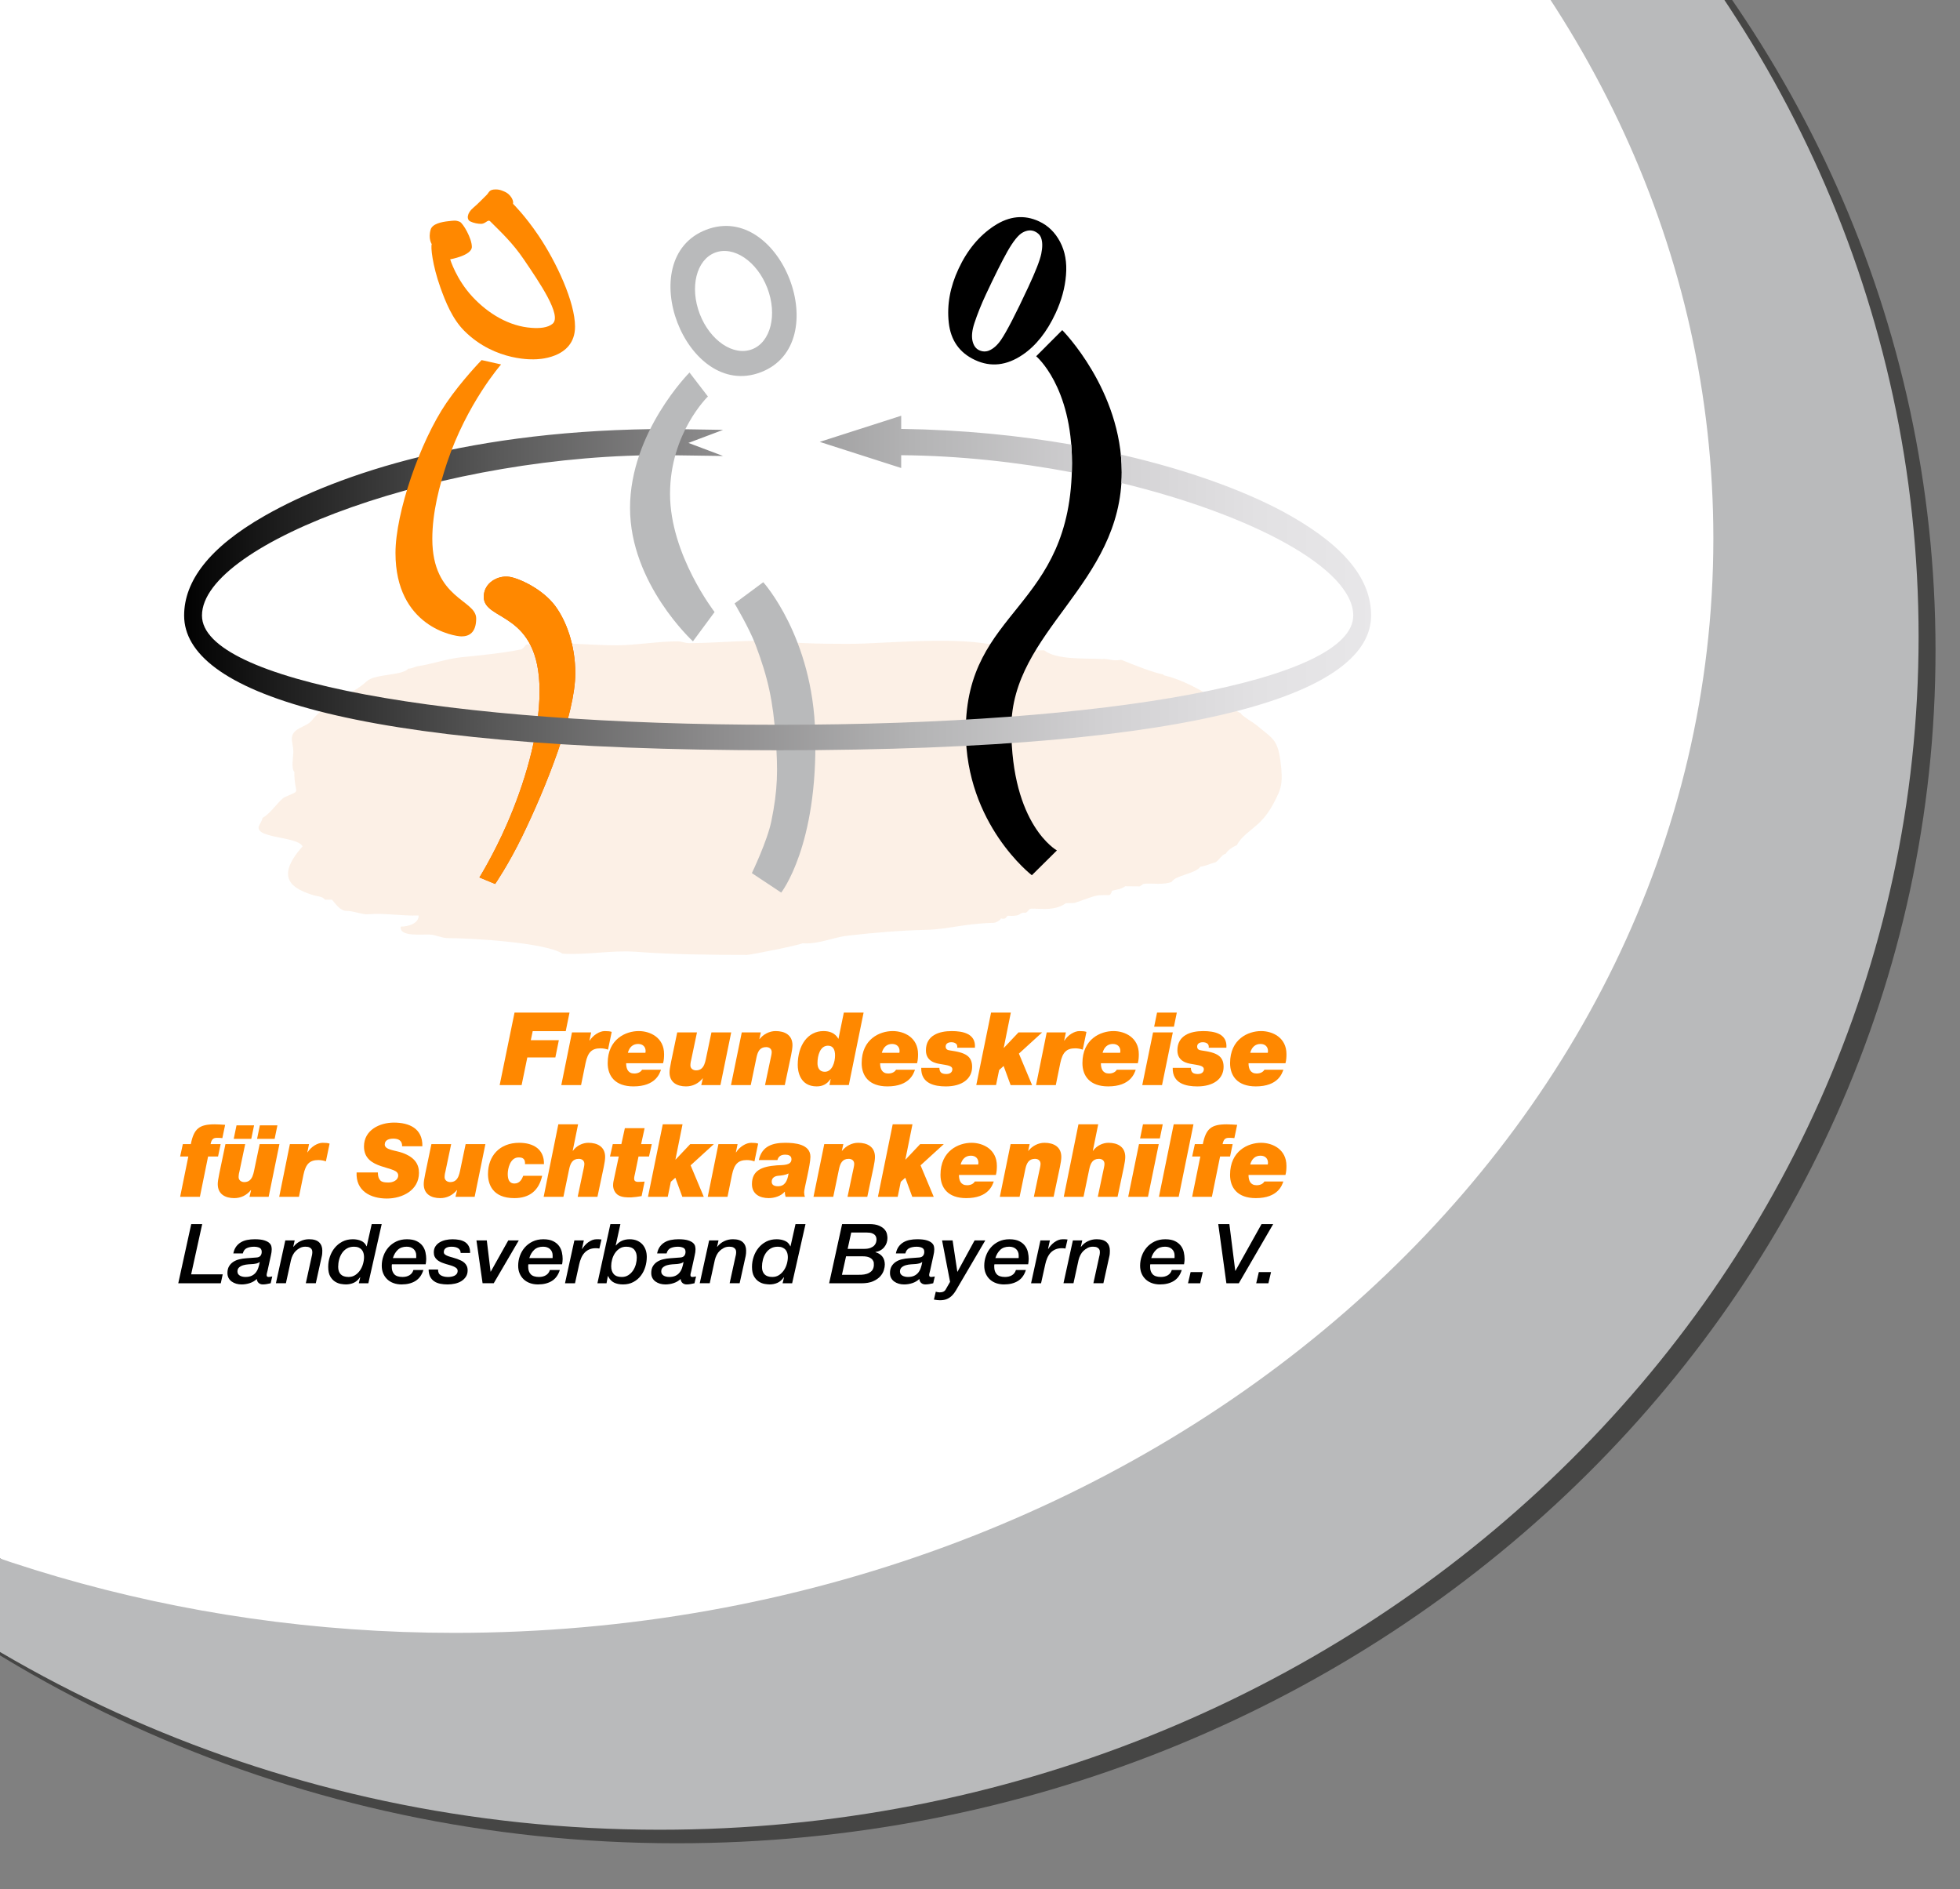 <?xml version="1.0" encoding="utf-8"?>
<!-- Generator: Adobe Illustrator 16.0.4, SVG Export Plug-In . SVG Version: 6.00 Build 0)  -->
<!DOCTYPE svg PUBLIC "-//W3C//DTD SVG 1.1//EN" "http://www.w3.org/Graphics/SVG/1.1/DTD/svg11.dtd">
<svg version="1.1" id="Ebene_1" xmlns="http://www.w3.org/2000/svg" xmlns:xlink="http://www.w3.org/1999/xlink" x="0px" y="0px"
	 width="193px" height="186px" viewBox="0 0 193 186" style="enable-background:new 0 0 193 186;" xml:space="preserve">
<rect x="0" y="0" width="193" height="186" fill="#808080" stroke="none"/>
<g>
	<defs>
		<rect id="SVGID_1_" width="193" height="186"/>
	</defs>
	<clipPath id="SVGID_2_">
		<use xlink:href="#SVGID_1_"  style="overflow:visible;"/>
	</clipPath>
	<ellipse style="clip-path:url(#SVGID_2_);fill:#FFFFFF;" cx="65.667" cy="62.389" rx="117.332" ry="109.833"/>
	<g style="clip-path:url(#SVGID_2_);">
		<defs>
			<rect id="SVGID_3_" width="193" height="186"/>
		</defs>
		<clipPath id="SVGID_4_">
			<use xlink:href="#SVGID_3_"  style="overflow:visible;"/>
		</clipPath>
		<g style="opacity:0.7;clip-path:url(#SVGID_4_);">
			<path style="fill:#2D2D2C;" d="M56.967-52.951c-3.482-0.256-6.98-0.463-10.537-0.463c-68.458,0-123.954,48.243-123.954,107.752
				c0,35.764,20.127,67.366,50.98,86.966c-19.104-20.662-30.77-47.648-30.77-77.275C-57.312,2.261-6.955-48.262,56.967-52.951"/>
			<path style="fill:#2D2D2C;" d="M190.59,64.029c0-64.861-55.496-117.442-123.951-117.442c-3.266,0-6.471,0.228-9.672,0.463
				c63.512,4.66,113.412,50.872,113.412,107.289c0,59.51-55.494,107.753-123.949,107.753c-27.318,0-52.487-7.774-72.973-20.787
				c22.72,24.573,55.993,40.169,93.182,40.169C135.094,181.473,190.59,128.892,190.59,64.029"/>
		</g>
		<path style="clip-path:url(#SVGID_4_);fill:#B9BABB;" d="M55.301-54.284c-3.482-0.256-6.981-0.463-10.538-0.463
			C-23.694-54.747-79.19-6.504-79.19,53.005c0,35.764,20.127,67.366,50.98,86.966c-19.104-20.662-30.77-47.648-30.77-77.275
			C-58.979,0.928-8.622-49.596,55.301-54.284 M188.923,62.695c0-64.861-55.495-117.442-123.95-117.442
			c-3.266,0-6.471,0.228-9.672,0.463c63.512,4.66,113.412,50.872,113.412,107.289c0,59.51-55.494,107.753-123.95,107.753
			c-27.317,0-52.486-7.774-72.973-20.787c22.72,24.573,55.993,40.169,93.183,40.169C133.428,180.14,188.923,127.559,188.923,62.695"
			/>
	</g>
</g>
<g>
	<defs>
		<rect id="SVGID_5_" x="18.074" y="18.652" width="118.285" height="100.631"/>
	</defs>
	<clipPath id="SVGID_6_">
		<use xlink:href="#SVGID_5_"  style="overflow:visible;"/>
	</clipPath>
	<path style="opacity:0.1;clip-path:url(#SVGID_6_);fill:#E46500;" d="M108.438,64.88c0.92-0.054,0.987,0.239,1.973,0.08
		c1.269,0.52,3.324,1.324,4.106,1.426l0.081,0.095c2.922,0.709,4.983,2.458,7.601,3.746c-0.015,0.2,1.27,0.945,1.492,1.133
		c1.596,1.35,2.089,1.371,2.388,3.521c0.319,2.306,0.011,2.862-0.507,3.893c-0.448,0.896-0.961,1.668-1.64,2.293
		c-0.836,0.77-1.719,1.298-2.135,2.134c-0.407,0.172-0.884,0.48-1.118,0.867c-0.295,0.012-0.613,0.586-0.961,0.812
		c-0.525,0.143-0.988,0.378-1.521,0.453c-0.471,0.688-2.458,0.84-2.812,1.48c-0.774,0.343-1.962,0.112-2.773,0.2l-0.388,0.253
		l-1.426-0.013c-0.433,0.318-0.805,0.303-1.293,0.44c0,0-0.121,0.398-0.241,0.413c-0.106,0.066-0.919-0.041-1.36,0.093
		c-0.44,0.08-1.933,0.667-2.093,0.692c-0.172,0.028-0.854,0.027-0.854,0.027c-1.292,0.974-3.332,0.351-3.585,0.601
		c-0.121,0.118-0.212,0.282-0.378,0.347c-0.49-0.066-0.471,0.167-0.851,0.254c-0.338,0.077-0.717,0.044-0.933,0.039
		c0,0-0.159,0.226-0.281,0.281c-0.091,0.041-0.383-0.015-0.383-0.015c-0.003,0.134-0.443,0.421-0.696,0.427
		c-3,0.081-4.436,0.641-6.71,0.693c-2.494,0.06-5.186,0.284-7.673,0.574c-1.535,0.179-2.837,0.866-4.458,0.746
		c-0.24,0.181-5.121,1.147-5.46,1.147c-3.649,0-7.309-0.036-10.94-0.308c-2.346-0.175-4.858,0.334-7.211,0.187
		c-1.747-1.115-9.023-1.533-11.292-1.533c-0.607,0-1.157-0.313-1.763-0.347c-0.857-0.047-3.027,0.248-2.881-0.786
		c0.695,0,1.764-0.274,1.764-1.09c-1.792,0.044-3.268-0.257-4.998-0.124c-0.576,0.044-1.388-0.333-2.1-0.333
		c-0.661,0-1.078-0.713-1.443-1.106h-0.703c-0.214-0.348-0.671-0.279-1.307-0.494c-1.704-0.575-3.748-1.544-0.881-4.746
		c-0.493-1.04-4.907-0.747-4.267-2.088c0.117-0.245,0.281-0.451,0.334-0.727c0.761-0.386,1.682-1.803,2.159-2.026
		c1.773-0.827,0.961-0.094,0.961-2.517c-0.333-0.273-0.094-1.52-0.094-1.979c0-0.376-0.112-0.753-0.146-1.138
		c-0.107-1.199,1.391-1.224,1.933-1.898c1.563-1.947,3.894-2.446,5.453-3.895c0.795-0.737,3.498-0.528,4.084-1.24
		c0.422,0,0.586-0.184,0.956-0.239c1.409-0.216,2.877-0.738,4.283-0.881c1.861-0.188,4.057-0.396,5.877-0.773
		c0.145-0.029,0.392-0.343,0.48-0.467c2.371-0.369,6.487,0.087,8.947,0.067c1.972-0.016,3.997-0.387,5.97-0.387
		c0.381,0,0.758,0.173,1.137,0.173c3.132,0,6.532-0.445,9.72-0.106c1.625,0.172,5.814,0.215,7.487,0.147
		c3.438-0.141,7.484-0.457,10.91-0.134c1.906,0.18,5.014,0.863,6.841,0.799C104.016,64.987,106.889,64.79,108.438,64.88"/>
	<path style="clip-path:url(#SVGID_6_);fill:#E46500;" d="M50.143,56.786c-1.12-0.16-2.507,0.586-2.507,1.974
		c0,2.453,5.494,1.333,5.494,9.279c0,4.399-1.581,9.346-3.2,13.068c-1.307,3.002-2.721,5.279-2.721,5.279l1.547,0.641
		c0,0,1.308-1.898,2.667-4.694c2.318-4.766,5.227-12.019,5.227-16.053c0-2.787-0.906-5.174-1.972-6.615
		C53.433,57.981,51.101,56.923,50.143,56.786"/>
	<path style="clip-path:url(#SVGID_6_);" d="M102.03,35.073l2.569-2.571c0,0,5.859,5.879,5.859,13.992
		c0,11.082-10.874,15.594-10.874,25.18s4.489,12.052,4.489,12.052l-2.467,2.443c0,0-6.507-4.992-6.507-14.18
		c0-12.162,10.457-11.896,10.457-26.403C105.558,38,102.03,35.073,102.03,35.073"/>
	<path style="clip-path:url(#SVGID_6_);fill:#FF8800;" d="M50.143,56.786c-1.12-0.16-2.507,0.586-2.507,1.974
		c0,2.453,5.494,1.333,5.494,9.279c0,4.399-1.581,9.346-3.2,13.068c-1.307,3.002-2.721,5.279-2.721,5.279l1.547,0.641
		c0,0,1.308-1.898,2.667-4.694c2.318-4.766,5.227-12.019,5.227-16.053c0-2.787-0.906-5.174-1.972-6.615
		C53.433,57.981,51.101,56.923,50.143,56.786"/>
	<path style="clip-path:url(#SVGID_6_);fill:#B9BABB;" d="M72.332,59.411l2.825-2.092c0,0,4.889,5.382,5.12,14.934
		c0.268,11.041-3.352,15.623-3.352,15.623l-2.889-1.916c0,0,1.521-3.158,1.919-5.119c0.641-3.147,0.652-4.981,0.428-8.161
		c-0.258-3.649-0.747-5.92-1.973-9.173C73.777,61.83,72.332,59.411,72.332,59.411"/>
	<path style="clip-path:url(#SVGID_6_);fill-rule:evenodd;clip-rule:evenodd;" d="M102.326,21.799
		c0.885,0.412,1.571,1.084,2.062,2.017c0.491,0.932,0.685,2.021,0.58,3.267c-0.099,1.249-0.442,2.506-1.032,3.771
		c-0.85,1.825-1.927,3.181-3.232,4.068c-1.575,1.072-3.142,1.246-4.697,0.52c-1.53-0.713-2.391-1.938-2.583-3.681
		c-0.193-1.742,0.127-3.506,0.962-5.294c0.857-1.843,2.026-3.251,3.504-4.226C99.378,21.261,100.857,21.113,102.326,21.799
		 M101.914,22.795c-0.368-0.172-0.77-0.143-1.204,0.092c-0.425,0.227-0.923,0.842-1.498,1.847c-0.561,0.998-1.274,2.424-2.14,4.275
		c-0.457,0.981-0.832,1.921-1.129,2.82c-0.224,0.688-0.284,1.263-0.183,1.725c0.104,0.459,0.321,0.768,0.654,0.923
		c0.325,0.152,0.651,0.165,0.976,0.036c0.428-0.18,0.818-0.527,1.174-1.043c0.55-0.803,1.443-2.528,2.679-5.179
		c0.727-1.558,1.156-2.658,1.289-3.3c0.134-0.651,0.13-1.172-0.012-1.562C102.421,23.148,102.22,22.938,101.914,22.795"/>
	<path style="clip-path:url(#SVGID_6_);fill-rule:evenodd;clip-rule:evenodd;fill:#B9BABB;" d="M69.54,22.618
		c7.37-2.829,12.755,11.198,5.383,14.027C67.552,39.476,62.167,25.447,69.54,22.618 M68.904,30.908
		c-1.007-2.626-0.335-5.327,1.502-6.032c1.836-0.705,4.143,0.853,5.152,3.479c1.007,2.627,0.335,5.327-1.502,6.031
		C72.22,35.092,69.914,33.534,68.904,30.908"/>
</g>
<g>
	<defs>
		<path id="SVGID_7_" d="M26.061,50.781c-5.531,3.154-7.93,6.479-7.93,9.82c0,7.367,15.68,13.264,58.452,13.264
			s58.429-5.896,58.429-13.264c0-3.447-2.398-6.666-7.93-9.82c-3.782-2.157-9.532-4.386-16.711-6.028
			c0.057,0.567,0.086,1.148,0.086,1.74c0,0.361-0.011,0.716-0.031,1.062c12.914,3.135,22.828,8.428,22.828,13.046
			c0,6.39-23.945,10.754-56.671,10.754c-32.724,0-56.695-4.364-56.695-10.754c0-7.193,24.048-16.021,46.027-15.785l5.288,0.076
			l-3.414-1.286l3.414-1.285l-5.288-0.086C46.467,42.235,33.343,46.63,26.061,50.781 M80.718,43.504l8.021,2.572v-1.261
			c5.651,0.044,11.399,0.667,16.804,1.688c0.012-0.3,0.015-0.605,0.015-0.918c0-0.637-0.024-1.243-0.07-1.814
			c-5.074-0.887-10.708-1.462-16.748-1.545v-1.296L80.718,43.504z"/>
	</defs>
	<clipPath id="SVGID_8_">
		<use xlink:href="#SVGID_7_"  style="overflow:visible;"/>
	</clipPath>
	
		<linearGradient id="SVGID_9_" gradientUnits="userSpaceOnUse" x1="0.041" y1="843.815" x2="1.11" y2="843.815" gradientTransform="matrix(109.235 0 0 -109.235 13.688 92231.719)">
		<stop  offset="0" style="stop-color:#000000"/>
		<stop  offset="0.082" style="stop-color:#1D1D1D"/>
		<stop  offset="0.269" style="stop-color:#5A5A5A"/>
		<stop  offset="0.449" style="stop-color:#8D8C8D"/>
		<stop  offset="0.617" style="stop-color:#B4B4B5"/>
		<stop  offset="0.769" style="stop-color:#D1D0D2"/>
		<stop  offset="0.902" style="stop-color:#E2E1E3"/>
		<stop  offset="1" style="stop-color:#E8E7E9"/>
	</linearGradient>
	<rect x="18.131" y="40.932" style="clip-path:url(#SVGID_8_);fill:url(#SVGID_9_);" width="116.881" height="32.934"/>
</g>
<g>
	<defs>
		<rect id="SVGID_10_" x="18.074" y="18.652" width="118.285" height="100.631"/>
	</defs>
	<clipPath id="SVGID_11_">
		<use xlink:href="#SVGID_10_"  style="overflow:visible;"/>
	</clipPath>
	<path style="clip-path:url(#SVGID_11_);fill:#B9BABB;" d="M67.895,36.675l1.812,2.36c0,0-3.729,3.602-3.729,9.586
		c0,5.985,4.387,11.634,4.387,11.634l-2.131,2.885c0,0-6.195-5.669-6.195-13.128C62.038,42.555,67.895,36.675,67.895,36.675"/>
	<path style="clip-path:url(#SVGID_11_);fill:#FF8800;" d="M44.329,25.531c0,0,2.134-0.373,2.134-1.226
		c0-0.854-0.876-2.337-1.187-2.468c-0.414-0.174-0.619-0.112-1.08-0.066c-0.736,0.073-1.623,0.27-1.788,0.826
		c-0.266,0.907,0.107,1.439,0.107,1.439c-0.116,0.24,0.053,2.039,0.854,4.281c0.495,1.382,1.168,3.074,2.348,4.254
		c3.093,3.093,6.986,2.8,6.986,2.8s3.92,0.04,3.92-3.213c0-2.415-1.822-6.336-3.602-8.975c-1.325-1.966-2.506-3.119-2.506-3.119
		s0.107-0.333-0.294-0.8c-0.207-0.241-0.398-0.345-0.705-0.468c-0.262-0.104-0.44-0.146-0.707-0.146
		c-0.667,0-0.633,0.294-0.906,0.56c-0.42,0.406-0.867,0.886-1.294,1.24c-0.646,0.537-0.68,1.16-0.306,1.347
		c0.325,0.163,0.786,0.25,1.092,0.241c0.44-0.015,0.641-0.48,0.882-0.24c1.13,1.13,2.212,2.134,3.306,3.746
		c1.519,2.238,3.786,5.533,2.827,6.332c-0.481,0.4-1.277,0.461-2.068,0.401c-2.158-0.146-4.232-1.351-5.825-3.066
		C44.913,27.485,44.329,25.531,44.329,25.531"/>
	<path style="clip-path:url(#SVGID_11_);fill:#FF8800;" d="M47.422,35.451l1.921,0.428c0,0-3.378,3.844-5.334,9.706
		c-0.735,2.208-1.439,4.857-1.439,7.468c0,5.921,4.32,5.974,4.32,7.84c0,1.387-0.693,1.761-1.439,1.761
		c-0.747,0-6.507-0.96-6.507-8.214c0-3.943,2.406-10.951,5.013-14.772C45.45,37.479,47.422,35.451,47.422,35.451"/>
</g>
<g>
	<path style="fill:#FF8800;" d="M50.666,99.691h5.415l-0.374,1.829h-3.252l-0.187,0.89h2.761l-0.344,1.699h-2.761l-0.56,2.718
		h-2.162L50.666,99.691z"/>
	<path style="fill:#FF8800;" d="M56.323,101.64h1.887l-0.167,0.81h0.02c0.344-0.55,0.983-0.939,1.484-0.939
		c0.324,0,0.511,0.02,0.688,0.08l-0.364,1.749c-0.236-0.09-0.501-0.13-0.747-0.13c-0.826,0-1.238,0.36-1.464,1.449l-0.442,2.169
		h-1.946L56.323,101.64z"/>
	<path style="fill:#FF8800;" d="M65.087,105.318c-0.128,0.35-0.511,1.639-2.712,1.639c-1.809,0-2.536-1.029-2.536-2.289
		c0-2.379,1.789-3.158,3.056-3.158c1.13,0,2.496,0.64,2.496,2.269c0,0.28-0.01,0.58-0.098,0.899h-3.636
		c0,0.55,0.187,1.01,0.796,1.01c0.423,0,0.668-0.19,0.767-0.37H65.087z M63.554,103.649c0.01-0.05,0.02-0.12,0.02-0.17
		c0-0.39-0.246-0.7-0.737-0.7c-0.521,0-0.865,0.32-1.012,0.87H63.554z"/>
	<path style="fill:#FF8800;" d="M70.941,106.827h-1.887l0.157-0.66h-0.02c-0.422,0.51-0.982,0.79-1.641,0.79
		c-0.884,0-1.621-0.39-1.621-1.379c0-0.45,0.167-1.079,0.757-3.938h1.945l-0.57,2.708c-0.079,0.27-0.079,0.54-0.079,0.54
		c0,0.32,0.275,0.49,0.56,0.49c0.875,0,0.914-0.969,1.071-1.629l0.442-2.109h1.946L70.941,106.827z"/>
	<path style="fill:#FF8800;" d="M73.042,101.64h1.877l-0.147,0.66h0.02c0.373-0.47,0.963-0.79,1.582-0.79
		c0.894,0,1.661,0.379,1.661,1.399c0,0.23-0.059,0.61-0.138,0.99l-0.619,2.928h-1.946l0.501-2.379
		c0.059-0.3,0.157-0.649,0.157-0.859c0-0.33-0.236-0.5-0.55-0.5c-0.619,0-0.826,0.45-0.943,0.989l-0.57,2.749H71.98L73.042,101.64z"
		/>
	<path style="fill:#FF8800;" d="M81.795,106.237h-0.02c-0.334,0.49-0.766,0.72-1.356,0.72c-1.641,0-1.867-1.479-1.867-2.109
		c0-1.969,1.012-3.338,2.535-3.338c0.59,0,1.14,0.18,1.474,0.77l0.531-2.589h1.946l-1.455,7.136h-1.906L81.795,106.237z
		 M82.227,103.909c0-0.58-0.197-0.959-0.698-0.959c-0.776,0-1.032,0.97-1.032,1.719c0,0.47,0.207,0.85,0.717,0.85
		C81.972,105.518,82.227,104.528,82.227,103.909z"/>
	<path style="fill:#FF8800;" d="M90.096,105.318c-0.128,0.35-0.511,1.639-2.712,1.639c-1.809,0-2.536-1.029-2.536-2.289
		c0-2.379,1.789-3.158,3.056-3.158c1.13,0,2.496,0.64,2.496,2.269c0,0.28-0.01,0.58-0.098,0.899h-3.636
		c0,0.55,0.187,1.01,0.796,1.01c0.423,0,0.668-0.19,0.767-0.37H90.096z M88.562,103.649c0.01-0.05,0.02-0.12,0.02-0.17
		c0-0.39-0.246-0.7-0.737-0.7c-0.521,0-0.865,0.32-1.012,0.87H88.562z"/>
	<path style="fill:#FF8800;" d="M92.501,105.128c0,0.21,0.059,0.37,0.177,0.48c0.118,0.09,0.295,0.13,0.511,0.13
		c0.521,0,0.59-0.34,0.59-0.46c0-0.37-0.491-0.399-1.219-0.529c-0.344-0.06-1.385-0.21-1.385-1.339c0-1.489,1.307-1.899,2.535-1.899
		c1.081,0,2.398,0.24,2.29,1.639H94.26c0.02-0.2-0.029-0.33-0.138-0.41c-0.127-0.1-0.294-0.13-0.452-0.13
		c-0.266,0-0.55,0.11-0.55,0.42c0,0.28,0.187,0.36,0.442,0.39c1.445,0.2,2.162,0.52,2.162,1.609c0,1.199-1.012,1.929-2.584,1.929
		c-1.101,0-2.467-0.27-2.427-1.829H92.501z"/>
	<path style="fill:#FF8800;" d="M97.589,99.691h1.946l-0.698,3.468h0.02l1.435-1.519h2.329l-2.29,2.089l1.297,3.098h-2.113
		l-0.688-1.879l-0.442,0.4l-0.305,1.479h-1.946L97.589,99.691z"/>
	<path style="fill:#FF8800;" d="M103.07,101.64h1.887l-0.167,0.81h0.02c0.344-0.55,0.983-0.939,1.484-0.939
		c0.324,0,0.511,0.02,0.688,0.08l-0.364,1.749c-0.236-0.09-0.501-0.13-0.747-0.13c-0.826,0-1.238,0.36-1.464,1.449l-0.442,2.169
		h-1.945L103.07,101.64z"/>
	<path style="fill:#FF8800;" d="M111.833,105.318c-0.128,0.35-0.511,1.639-2.712,1.639c-1.808,0-2.535-1.029-2.535-2.289
		c0-2.379,1.789-3.158,3.056-3.158c1.13,0,2.496,0.64,2.496,2.269c0,0.28-0.01,0.58-0.098,0.899h-3.636
		c0,0.55,0.187,1.01,0.796,1.01c0.422,0,0.668-0.19,0.766-0.37H111.833z M110.301,103.649c0.01-0.05,0.02-0.12,0.02-0.17
		c0-0.39-0.246-0.7-0.737-0.7c-0.521,0-0.865,0.32-1.012,0.87H110.301z"/>
	<path style="fill:#FF8800;" d="M113.541,101.64h1.946l-1.062,5.187h-1.946L113.541,101.64z M115.595,101.08h-1.946l0.285-1.389
		h1.946L115.595,101.08z"/>
	<path style="fill:#FF8800;" d="M117.264,105.128c0,0.21,0.059,0.37,0.177,0.48c0.118,0.09,0.295,0.13,0.511,0.13
		c0.521,0,0.589-0.34,0.589-0.46c0-0.37-0.491-0.399-1.218-0.529c-0.344-0.06-1.386-0.21-1.386-1.339
		c0-1.489,1.307-1.899,2.535-1.899c1.081,0,2.398,0.24,2.29,1.639h-1.739c0.02-0.2-0.029-0.33-0.138-0.41
		c-0.127-0.1-0.294-0.13-0.452-0.13c-0.266,0-0.55,0.11-0.55,0.42c0,0.28,0.187,0.36,0.442,0.39c1.445,0.2,2.162,0.52,2.162,1.609
		c0,1.199-1.012,1.929-2.584,1.929c-1.101,0-2.466-0.27-2.427-1.829H117.264z"/>
	<path style="fill:#FF8800;" d="M126.372,105.318c-0.128,0.35-0.511,1.639-2.712,1.639c-1.808,0-2.535-1.029-2.535-2.289
		c0-2.379,1.789-3.158,3.056-3.158c1.13,0,2.496,0.64,2.496,2.269c0,0.28-0.01,0.58-0.098,0.899h-3.636
		c0,0.55,0.187,1.01,0.796,1.01c0.422,0,0.668-0.19,0.766-0.37H126.372z M124.839,103.649c0.01-0.05,0.02-0.12,0.02-0.17
		c0-0.39-0.246-0.7-0.737-0.7c-0.521,0-0.865,0.32-1.012,0.87H124.839z"/>
	<path style="fill:#FF8800;" d="M18.545,113.859h-0.806l0.265-1.219h0.786c0.305-1.529,0.835-1.949,2.358-1.949
		c0.344,0,0.678,0.03,1.022,0.05l-0.275,1.309c-0.127-0.02-0.294-0.03-0.521-0.03c-0.383,0-0.541,0.15-0.639,0.62h0.992
		l-0.255,1.219H20.49l-0.806,3.968h-1.945L18.545,113.859z"/>
	<path style="fill:#FF8800;" d="M26.454,117.827h-1.887l0.157-0.66h-0.02c-0.422,0.51-0.982,0.79-1.641,0.79
		c-0.884,0-1.621-0.39-1.621-1.379c0-0.45,0.167-1.079,0.757-3.938h1.945l-0.57,2.708c-0.079,0.27-0.079,0.54-0.079,0.54
		c0,0.32,0.275,0.49,0.56,0.49c0.875,0,0.914-0.969,1.071-1.629l0.442-2.109h1.946L26.454,117.827z M23.29,110.791h1.729
		l-0.275,1.329h-1.729L23.29,110.791z M25.589,110.791h1.729l-0.275,1.329h-1.729L25.589,110.791z"/>
	<path style="fill:#FF8800;" d="M28.544,112.64h1.887l-0.167,0.81h0.02c0.344-0.55,0.983-0.939,1.484-0.939
		c0.324,0,0.511,0.02,0.688,0.08l-0.364,1.749c-0.236-0.09-0.501-0.13-0.747-0.13c-0.826,0-1.238,0.36-1.464,1.449l-0.442,2.169
		h-1.945L28.544,112.64z"/>
	<path style="fill:#FF8800;" d="M39.596,112.85c0.01-0.29-0.088-0.47-0.246-0.59s-0.383-0.16-0.629-0.16
		c-0.363,0-0.835,0.11-0.835,0.58c0,0.54,1.051,0.569,1.739,0.819c1.218,0.44,1.631,1.12,1.631,1.969
		c0,1.719-1.641,2.529-3.164,2.529c-1.611,0-3.066-0.75-2.978-2.569h2.093c0,0.39,0.088,0.63,0.265,0.81
		c0.187,0.16,0.442,0.18,0.796,0.18c0.423,0,0.943-0.22,0.943-0.689c0-0.52-0.717-0.59-1.69-0.92c-0.855-0.29-1.68-0.75-1.68-1.939
		c0-1.609,1.533-2.349,2.948-2.349c1.494,0,2.84,0.57,2.801,2.329H39.596z"/>
	<path style="fill:#FF8800;" d="M46.738,117.827h-1.887l0.157-0.66h-0.02c-0.422,0.51-0.982,0.79-1.641,0.79
		c-0.885,0-1.622-0.39-1.622-1.379c0-0.45,0.167-1.079,0.756-3.938h1.946l-0.57,2.708c-0.079,0.27-0.079,0.54-0.079,0.54
		c0,0.32,0.275,0.49,0.56,0.49c0.875,0,0.914-0.969,1.071-1.629l0.442-2.109h1.946L46.738,117.827z"/>
	<path style="fill:#FF8800;" d="M51.698,114.609c0.01-0.25-0.03-0.41-0.138-0.51c-0.098-0.11-0.266-0.15-0.491-0.15
		c-0.845,0-1.071,1.129-1.071,1.619s0.108,0.95,0.668,0.95c0.531,0,0.747-0.47,0.855-0.76h1.867
		c-0.334,1.479-1.268,2.199-2.742,2.199c-2.162,0-2.594-1.399-2.594-2.369c0-1.769,1.13-3.078,3.076-3.078
		c1.415,0,2.467,0.649,2.437,2.099H51.698z"/>
	<path style="fill:#FF8800;" d="M54.978,110.691h1.946l-0.531,2.609h0.02c0.354-0.51,0.973-0.79,1.514-0.79
		c0.894,0,1.661,0.379,1.661,1.399c0,0.23-0.059,0.61-0.138,0.99l-0.619,2.928h-1.946l0.501-2.379
		c0.059-0.3,0.157-0.649,0.157-0.859c0-0.33-0.236-0.5-0.55-0.5c-0.619,0-0.826,0.45-0.943,0.989l-0.57,2.749h-1.945L54.978,110.691
		z"/>
	<path style="fill:#FF8800;" d="M63.131,112.64h1.051l-0.275,1.219h-1.032l-0.344,1.669c-0.039,0.17-0.088,0.35-0.088,0.52
		s0.088,0.31,0.393,0.31c0.314,0,0.481-0.02,0.639-0.03l-0.295,1.429c-0.344,0.06-0.698,0.11-1.051,0.13
		c-0.413,0-0.855,0-1.229-0.21c-0.334-0.19-0.53-0.6-0.53-0.979c0-0.28,0.059-0.47,0.108-0.709l0.452-2.129h-0.865l0.275-1.219
		h0.845l0.344-1.569h1.946L63.131,112.64z"/>
	<path style="fill:#FF8800;" d="M65.262,110.691h1.946l-0.698,3.468h0.02l1.435-1.519h2.329l-2.29,2.089l1.297,3.098h-2.113
		l-0.688-1.879l-0.442,0.4l-0.305,1.479h-1.946L65.262,110.691z"/>
	<path style="fill:#FF8800;" d="M70.743,112.64h1.887l-0.167,0.81h0.02c0.344-0.55,0.983-0.939,1.484-0.939
		c0.324,0,0.511,0.02,0.688,0.08l-0.364,1.749c-0.236-0.09-0.501-0.13-0.747-0.13c-0.826,0-1.238,0.36-1.464,1.449l-0.442,2.169
		h-1.946L70.743,112.64z"/>
	<path style="fill:#FF8800;" d="M74.721,114.209c0.305-1.379,1.356-1.699,2.604-1.699c0.924,0,2.477,0.12,2.477,1.379
		c0,0.81-0.619,3.139-0.619,3.478c0.039,0.4,0,0.22,0.079,0.46h-1.906c-0.049-0.16-0.079-0.33-0.069-0.5h-0.02
		c-0.344,0.419-1.002,0.629-1.572,0.629c-0.875,0-1.651-0.39-1.651-1.379c0-1.369,1.002-1.739,2.467-1.849
		c0.55-0.04,1.425,0.04,1.425-0.6c0-0.36-0.314-0.45-0.609-0.45c-0.393,0-0.668,0.14-0.776,0.53H74.721z M76.608,116.788
		c0.659,0,0.924-0.49,1.042-1.259c-0.314,0.16-0.678,0.2-1.032,0.23c-0.324,0.03-0.629,0.2-0.629,0.58
		C75.989,116.698,76.293,116.788,76.608,116.788z"/>
	<path style="fill:#FF8800;" d="M81.165,112.64h1.877l-0.147,0.66h0.02c0.374-0.47,0.963-0.79,1.583-0.79
		c0.894,0,1.661,0.379,1.661,1.399c0,0.23-0.059,0.61-0.138,0.99l-0.619,2.928h-1.946l0.501-2.379
		c0.059-0.3,0.157-0.649,0.157-0.859c0-0.33-0.236-0.5-0.55-0.5c-0.619,0-0.826,0.45-0.943,0.989l-0.57,2.749h-1.946L81.165,112.64z
		"/>
	<path style="fill:#FF8800;" d="M87.904,110.691h1.946l-0.698,3.468h0.02l1.435-1.519h2.329l-2.29,2.089l1.297,3.098H89.83
		l-0.688-1.879l-0.442,0.4l-0.305,1.479h-1.946L87.904,110.691z"/>
	<path style="fill:#FF8800;" d="M97.856,116.318c-0.128,0.35-0.511,1.639-2.712,1.639c-1.808,0-2.535-1.029-2.535-2.289
		c0-2.379,1.789-3.158,3.056-3.158c1.13,0,2.496,0.64,2.496,2.269c0,0.28-0.01,0.58-0.098,0.899h-3.636
		c0,0.55,0.187,1.01,0.796,1.01c0.422,0,0.668-0.19,0.766-0.37H97.856z M96.323,114.649c0.01-0.05,0.02-0.12,0.02-0.17
		c0-0.39-0.246-0.7-0.737-0.7c-0.521,0-0.865,0.32-1.012,0.87H96.323z"/>
	<path style="fill:#FF8800;" d="M99.514,112.64h1.877l-0.147,0.66h0.02c0.373-0.47,0.963-0.79,1.582-0.79
		c0.894,0,1.661,0.379,1.661,1.399c0,0.23-0.059,0.61-0.138,0.99l-0.619,2.928h-1.946l0.501-2.379
		c0.059-0.3,0.157-0.649,0.157-0.859c0-0.33-0.236-0.5-0.55-0.5c-0.619,0-0.826,0.45-0.943,0.989l-0.57,2.749h-1.945L99.514,112.64z
		"/>
	<path style="fill:#FF8800;" d="M106.194,110.691h1.946l-0.531,2.609h0.02c0.354-0.51,0.973-0.79,1.514-0.79
		c0.894,0,1.661,0.379,1.661,1.399c0,0.23-0.059,0.61-0.138,0.99l-0.619,2.928H108.1l0.501-2.379c0.059-0.3,0.157-0.649,0.157-0.859
		c0-0.33-0.236-0.5-0.55-0.5c-0.619,0-0.826,0.45-0.943,0.989l-0.57,2.749h-1.946L106.194,110.691z"/>
	<path style="fill:#FF8800;" d="M112.156,112.64h1.946l-1.062,5.187h-1.946L112.156,112.64z M114.21,112.08h-1.946l0.285-1.389
		h1.946L114.21,112.08z"/>
	<path style="fill:#FF8800;" d="M115.575,110.691h1.946l-1.455,7.136h-1.946L115.575,110.691z"/>
	<path style="fill:#FF8800;" d="M118.197,113.859h-0.806l0.265-1.219h0.786c0.305-1.529,0.835-1.949,2.358-1.949
		c0.344,0,0.678,0.03,1.022,0.05l-0.275,1.309c-0.127-0.02-0.294-0.03-0.521-0.03c-0.383,0-0.541,0.15-0.639,0.62h0.992
		l-0.255,1.219h-0.983l-0.806,3.968h-1.945L118.197,113.859z"/>
	<path style="fill:#FF8800;" d="M126.371,116.318c-0.128,0.35-0.511,1.639-2.712,1.639c-1.809,0-2.536-1.029-2.536-2.289
		c0-2.379,1.789-3.158,3.056-3.158c1.13,0,2.496,0.64,2.496,2.269c0,0.28-0.01,0.58-0.098,0.899h-3.636
		c0,0.55,0.187,1.01,0.796,1.01c0.423,0,0.668-0.19,0.767-0.37H126.371z M124.838,114.649c0.01-0.05,0.02-0.12,0.02-0.17
		c0-0.39-0.246-0.7-0.737-0.7c-0.521,0-0.865,0.32-1.012,0.87H124.838z"/>
</g>
<g>
	<path d="M18.831,120.512h1.08l-1.088,4.946h3.108l-0.19,0.882h-4.187L18.831,120.512z"/>
	<path d="M26.342,125.114c-0.019,0.076-0.036,0.149-0.056,0.219c-0.02,0.072-0.031,0.137-0.031,0.198
		c0,0.06,0.015,0.106,0.043,0.138c0.029,0.034,0.083,0.05,0.164,0.05c0.058,0,0.115-0.008,0.173-0.02
		c0.058-0.014,0.115-0.024,0.173-0.03l-0.155,0.669c-0.127,0.028-0.253,0.054-0.38,0.079c-0.127,0.023-0.256,0.037-0.389,0.037
		c-0.167,0-0.305-0.048-0.414-0.146c-0.11-0.098-0.17-0.229-0.182-0.392c-0.195,0.185-0.425,0.321-0.69,0.408
		c-0.265,0.087-0.535,0.131-0.812,0.131c-0.183,0-0.36-0.025-0.527-0.072c-0.167-0.051-0.315-0.121-0.444-0.214
		c-0.129-0.093-0.231-0.208-0.307-0.351c-0.075-0.142-0.112-0.304-0.112-0.49c0-0.26,0.052-0.479,0.155-0.656
		c0.104-0.177,0.242-0.322,0.415-0.437s0.372-0.199,0.595-0.253c0.224-0.055,0.461-0.09,0.708-0.106
		c0.334-0.021,0.661-0.045,0.984-0.074c0.178-0.01,0.309-0.066,0.393-0.167c0.083-0.101,0.125-0.229,0.125-0.387
		c0-0.202-0.075-0.337-0.223-0.404c-0.15-0.068-0.326-0.102-0.527-0.102c-0.276,0-0.513,0.044-0.711,0.134
		c-0.199,0.089-0.333,0.265-0.401,0.525h-0.933c0.052-0.26,0.141-0.48,0.267-0.656c0.126-0.178,0.282-0.322,0.465-0.432
		c0.185-0.112,0.393-0.192,0.627-0.238c0.233-0.046,0.482-0.07,0.747-0.07c0.403,0,0.718,0.038,0.946,0.11
		c0.227,0.073,0.394,0.163,0.5,0.266c0.106,0.103,0.17,0.21,0.194,0.323c0.021,0.111,0.035,0.204,0.035,0.282
		c0,0.185-0.029,0.397-0.087,0.635L26.342,125.114z M23.381,125.179c0,0.105,0.024,0.19,0.073,0.257
		c0.048,0.067,0.111,0.123,0.186,0.164c0.076,0.041,0.159,0.07,0.25,0.089c0.092,0.019,0.184,0.029,0.276,0.029
		c0.242,0,0.445-0.038,0.608-0.114c0.163-0.075,0.299-0.18,0.405-0.311c0.106-0.131,0.19-0.284,0.25-0.461
		c0.062-0.176,0.109-0.366,0.143-0.566l-0.018-0.017c-0.068,0.064-0.16,0.111-0.276,0.138c-0.115,0.028-0.227,0.045-0.337,0.058
		c-0.137,0.011-0.298,0.022-0.479,0.031c-0.181,0.013-0.352,0.041-0.508,0.087c-0.159,0.045-0.294,0.117-0.406,0.213
		C23.437,124.872,23.381,125.006,23.381,125.179z"/>
	<path d="M28.094,122.118h0.924l-0.138,0.613l0.018,0.016c0.179-0.234,0.402-0.417,0.669-0.546c0.267-0.131,0.556-0.197,0.868-0.197
		c0.449,0,0.778,0.102,0.988,0.303c0.21,0.201,0.315,0.473,0.315,0.814c0,0.078-0.003,0.164-0.009,0.263
		c-0.005,0.097-0.017,0.184-0.035,0.261l-0.596,2.692h-0.984l0.571-2.603c0.017-0.071,0.033-0.138,0.047-0.205
		c0.013-0.065,0.021-0.127,0.021-0.187c0-0.033-0.001-0.083-0.004-0.151c-0.004-0.067-0.025-0.136-0.065-0.203
		c-0.041-0.068-0.108-0.128-0.204-0.175c-0.095-0.05-0.23-0.074-0.409-0.074c-0.197,0-0.371,0.04-0.523,0.118
		c-0.153,0.079-0.29,0.175-0.411,0.291c-0.115,0.108-0.214,0.243-0.297,0.402c-0.083,0.162-0.146,0.329-0.186,0.502l-0.5,2.285
		h-0.984L28.094,122.118z"/>
	<path d="M36.271,126.34h-0.941l0.139-0.571l-0.019-0.017c-0.195,0.273-0.411,0.456-0.647,0.554
		c-0.235,0.099-0.485,0.147-0.75,0.147c-0.127,0-0.288-0.016-0.484-0.048c-0.196-0.033-0.388-0.107-0.573-0.225
		c-0.187-0.118-0.348-0.291-0.479-0.518c-0.132-0.229-0.198-0.542-0.198-0.938c0-0.343,0.054-0.677,0.164-1
		c0.109-0.325,0.267-0.614,0.474-0.869c0.207-0.255,0.461-0.462,0.76-0.617s0.641-0.232,1.028-0.232c0.299,0,0.57,0.052,0.812,0.155
		c0.241,0.104,0.419,0.282,0.535,0.539h0.018l0.492-2.188h0.984L36.271,126.34z M35.846,123.751c0-0.135-0.019-0.266-0.055-0.39
		c-0.037-0.126-0.096-0.233-0.172-0.323c-0.078-0.089-0.18-0.163-0.307-0.217c-0.127-0.053-0.277-0.081-0.449-0.081
		c-0.277,0-0.513,0.059-0.708,0.176c-0.196,0.116-0.357,0.27-0.483,0.461c-0.126,0.19-0.22,0.403-0.281,0.639
		c-0.062,0.237-0.091,0.472-0.091,0.708c0,0.316,0.083,0.56,0.25,0.733c0.167,0.173,0.422,0.261,0.769,0.261
		c0.253,0,0.475-0.062,0.664-0.188c0.189-0.124,0.35-0.285,0.479-0.477c0.13-0.193,0.226-0.406,0.289-0.637
		C35.816,124.187,35.846,123.964,35.846,123.751z"/>
	<path d="M41.691,125.033c-0.155,0.497-0.417,0.854-0.785,1.082c-0.369,0.227-0.824,0.339-1.365,0.339
		c-0.282,0-0.542-0.042-0.781-0.127c-0.239-0.085-0.445-0.207-0.617-0.367c-0.172-0.16-0.309-0.354-0.405-0.579
		c-0.097-0.226-0.147-0.483-0.147-0.772c0-0.326,0.055-0.644,0.165-0.954c0.109-0.31,0.268-0.588,0.479-0.833
		c0.21-0.244,0.469-0.441,0.777-0.591c0.309-0.149,0.66-0.224,1.057-0.224s0.719,0.063,0.968,0.188
		c0.248,0.124,0.44,0.283,0.578,0.473c0.139,0.19,0.231,0.399,0.281,0.628c0.05,0.228,0.073,0.446,0.073,0.652
		c0,0.104-0.006,0.199-0.018,0.286c-0.012,0.086-0.023,0.165-0.035,0.237h-3.323c-0.006,0.027-0.01,0.052-0.013,0.073
		c-0.003,0.021-0.004,0.042-0.004,0.064v0.132c0,0.293,0.082,0.531,0.246,0.71c0.163,0.179,0.436,0.269,0.816,0.269
		c0.264,0,0.492-0.056,0.682-0.171c0.189-0.113,0.32-0.285,0.388-0.514H41.691z M40.976,123.858
		c0.005-0.026,0.009-0.049,0.009-0.069c0-0.02,0-0.039,0-0.061v-0.131c0-0.25-0.083-0.456-0.25-0.617
		c-0.167-0.16-0.397-0.241-0.691-0.241c-0.369,0-0.661,0.105-0.879,0.314c-0.22,0.21-0.377,0.478-0.476,0.804H40.976z"/>
	<path d="M45.361,123.352c-0.005-0.212-0.091-0.367-0.255-0.465c-0.163-0.098-0.378-0.146-0.643-0.146
		c-0.099,0-0.191,0.008-0.281,0.023c-0.09,0.017-0.17,0.046-0.242,0.086c-0.072,0.041-0.13,0.096-0.173,0.163
		c-0.043,0.069-0.066,0.154-0.066,0.258c0,0.097,0.04,0.177,0.117,0.237c0.078,0.06,0.179,0.114,0.307,0.16
		c0.126,0.045,0.267,0.089,0.422,0.128c0.155,0.042,0.31,0.09,0.465,0.144c0.132,0.049,0.262,0.104,0.389,0.164
		c0.126,0.059,0.237,0.133,0.331,0.22c0.095,0.087,0.171,0.19,0.229,0.311c0.057,0.119,0.087,0.264,0.087,0.433
		c0,0.245-0.057,0.454-0.172,0.627c-0.115,0.175-0.265,0.318-0.449,0.435c-0.184,0.113-0.396,0.195-0.635,0.248
		c-0.239,0.05-0.479,0.077-0.721,0.077c-0.259,0-0.501-0.023-0.726-0.069c-0.225-0.048-0.42-0.125-0.586-0.238
		c-0.167-0.111-0.299-0.26-0.398-0.447c-0.097-0.189-0.149-0.427-0.155-0.715h0.933c-0.012,0.267,0.078,0.456,0.267,0.568
		c0.189,0.111,0.428,0.167,0.717,0.167c0.104,0,0.21-0.01,0.319-0.029c0.11-0.02,0.21-0.05,0.302-0.093s0.168-0.105,0.229-0.185
		c0.06-0.078,0.091-0.177,0.091-0.297c0-0.108-0.042-0.199-0.125-0.27c-0.083-0.071-0.19-0.131-0.32-0.183
		c-0.13-0.054-0.276-0.099-0.44-0.143c-0.165-0.044-0.324-0.092-0.479-0.148c-0.132-0.042-0.257-0.094-0.375-0.155
		c-0.117-0.059-0.223-0.131-0.314-0.216c-0.092-0.084-0.164-0.183-0.217-0.298c-0.052-0.114-0.077-0.249-0.077-0.409
		c0-0.227,0.052-0.424,0.159-0.586c0.106-0.165,0.246-0.297,0.418-0.4c0.173-0.104,0.369-0.179,0.587-0.229
		c0.219-0.048,0.443-0.074,0.674-0.074c0.242,0,0.469,0.021,0.683,0.062c0.212,0.041,0.397,0.114,0.556,0.216
		c0.158,0.104,0.282,0.242,0.371,0.415c0.089,0.175,0.131,0.393,0.126,0.654H45.361z"/>
	<path d="M46.915,122.118h1.02l0.372,3.079h0.016l1.727-3.079h1.036l-2.468,4.219h-1.098L46.915,122.118z"/>
	<path d="M55.125,125.033c-0.155,0.497-0.417,0.854-0.786,1.082c-0.369,0.227-0.824,0.339-1.365,0.339
		c-0.282,0-0.542-0.042-0.781-0.127c-0.239-0.085-0.444-0.207-0.617-0.367c-0.172-0.16-0.308-0.354-0.405-0.579
		c-0.098-0.226-0.147-0.483-0.147-0.772c0-0.326,0.055-0.644,0.165-0.954c0.108-0.31,0.268-0.588,0.479-0.833
		c0.211-0.244,0.47-0.441,0.778-0.591c0.308-0.149,0.66-0.224,1.057-0.224s0.72,0.063,0.967,0.188
		c0.248,0.124,0.44,0.283,0.579,0.473s0.231,0.399,0.281,0.628c0.05,0.228,0.073,0.446,0.073,0.652c0,0.104-0.005,0.199-0.017,0.286
		c-0.011,0.086-0.023,0.165-0.035,0.237h-3.323c-0.006,0.027-0.011,0.052-0.012,0.073c-0.003,0.021-0.004,0.042-0.004,0.064v0.132
		c0,0.293,0.083,0.531,0.246,0.71c0.165,0.179,0.437,0.269,0.816,0.269c0.264,0,0.493-0.056,0.682-0.171
		c0.191-0.113,0.321-0.285,0.389-0.514H55.125z M54.409,123.858c0.005-0.026,0.008-0.049,0.008-0.069c0-0.02,0-0.039,0-0.061v-0.131
		c0-0.25-0.083-0.456-0.25-0.617c-0.167-0.16-0.397-0.241-0.69-0.241c-0.369,0-0.661,0.105-0.88,0.314
		c-0.22,0.21-0.378,0.478-0.475,0.804H54.409z"/>
	<path d="M56.558,122.118h0.932l-0.182,0.824l0.019,0.018c0.068-0.115,0.154-0.229,0.254-0.343c0.101-0.115,0.211-0.216,0.332-0.305
		c0.122-0.09,0.251-0.165,0.393-0.222c0.142-0.056,0.29-0.085,0.445-0.085c0.08,0,0.16,0.002,0.237,0.004
		c0.078,0.004,0.156,0.011,0.238,0.021l-0.207,0.89c-0.057-0.012-0.116-0.021-0.173-0.024c-0.057-0.005-0.115-0.008-0.172-0.008
		c-0.254,0-0.475,0.041-0.66,0.125c-0.188,0.085-0.346,0.201-0.476,0.347c-0.13,0.147-0.234,0.315-0.314,0.506
		c-0.082,0.192-0.144,0.393-0.19,0.604l-0.414,1.869h-0.984L56.558,122.118z"/>
	<path d="M60.106,120.512h0.984l-0.458,2.089l0.019,0.017c0.333-0.409,0.785-0.612,1.355-0.612c0.264,0,0.501,0.044,0.711,0.13
		c0.21,0.088,0.387,0.209,0.53,0.363c0.144,0.156,0.253,0.34,0.329,0.552c0.075,0.212,0.112,0.444,0.112,0.693
		c0,0.333-0.049,0.659-0.147,0.985c-0.098,0.322-0.245,0.613-0.44,0.868c-0.196,0.256-0.44,0.464-0.733,0.62
		c-0.294,0.159-0.634,0.237-1.02,0.237c-0.345,0-0.64-0.06-0.885-0.18c-0.245-0.12-0.441-0.334-0.591-0.645h-0.017l-0.13,0.711
		h-0.897L60.106,120.512z M61.661,122.74c-0.248,0-0.464,0.06-0.648,0.18c-0.184,0.119-0.338,0.275-0.463,0.461
		c-0.124,0.187-0.215,0.395-0.275,0.619c-0.062,0.226-0.091,0.446-0.091,0.659c0,0.326,0.083,0.583,0.25,0.775
		c0.167,0.191,0.432,0.286,0.794,0.286c0.247,0,0.462-0.061,0.647-0.181c0.184-0.119,0.338-0.271,0.462-0.456
		c0.125-0.186,0.216-0.391,0.277-0.616c0.06-0.226,0.09-0.445,0.09-0.657c0-0.327-0.083-0.587-0.25-0.78
		C62.287,122.837,62.022,122.74,61.661,122.74z"/>
	<path d="M68.073,125.114c-0.018,0.076-0.035,0.149-0.055,0.219c-0.021,0.072-0.031,0.137-0.031,0.198
		c0,0.06,0.015,0.106,0.043,0.138c0.028,0.034,0.083,0.05,0.164,0.05c0.058,0,0.115-0.008,0.173-0.02
		c0.058-0.014,0.115-0.024,0.173-0.03l-0.155,0.669c-0.126,0.028-0.253,0.054-0.38,0.079c-0.127,0.023-0.257,0.037-0.389,0.037
		c-0.167,0-0.305-0.048-0.414-0.146c-0.11-0.098-0.17-0.229-0.182-0.392c-0.195,0.185-0.425,0.321-0.69,0.408
		c-0.265,0.087-0.535,0.131-0.812,0.131c-0.184,0-0.36-0.025-0.527-0.072c-0.167-0.051-0.316-0.121-0.445-0.214
		c-0.128-0.093-0.231-0.208-0.306-0.351c-0.075-0.142-0.112-0.304-0.112-0.49c0-0.26,0.052-0.479,0.155-0.656
		c0.104-0.177,0.242-0.322,0.414-0.437c0.173-0.115,0.372-0.199,0.596-0.253c0.224-0.055,0.46-0.09,0.708-0.106
		c0.333-0.021,0.661-0.045,0.984-0.074c0.178-0.01,0.309-0.066,0.393-0.167c0.083-0.101,0.125-0.229,0.125-0.387
		c0-0.202-0.075-0.337-0.224-0.404c-0.15-0.068-0.325-0.102-0.527-0.102c-0.276,0-0.513,0.044-0.712,0.134
		c-0.198,0.089-0.333,0.265-0.401,0.525h-0.933c0.051-0.26,0.141-0.48,0.267-0.656c0.127-0.178,0.283-0.322,0.466-0.432
		c0.184-0.112,0.393-0.192,0.626-0.238c0.234-0.046,0.483-0.07,0.747-0.07c0.403,0,0.718,0.038,0.946,0.11
		c0.227,0.073,0.394,0.163,0.501,0.266c0.106,0.103,0.17,0.21,0.193,0.323c0.022,0.111,0.035,0.204,0.035,0.282
		c0,0.185-0.028,0.397-0.086,0.635L68.073,125.114z M65.113,125.179c0,0.105,0.024,0.19,0.073,0.257
		c0.048,0.067,0.111,0.123,0.186,0.164c0.075,0.041,0.159,0.07,0.25,0.089c0.092,0.019,0.184,0.029,0.276,0.029
		c0.242,0,0.444-0.038,0.609-0.114c0.163-0.075,0.298-0.18,0.405-0.311c0.106-0.131,0.19-0.284,0.25-0.461
		c0.061-0.176,0.108-0.366,0.142-0.566l-0.018-0.017c-0.069,0.064-0.16,0.111-0.276,0.138c-0.115,0.028-0.227,0.045-0.337,0.058
		c-0.138,0.011-0.297,0.022-0.479,0.031c-0.181,0.013-0.352,0.041-0.509,0.087c-0.159,0.045-0.293,0.117-0.406,0.213
		C65.168,124.872,65.113,125.006,65.113,125.179z"/>
	<path d="M69.828,122.118h0.924l-0.139,0.613l0.018,0.016c0.179-0.234,0.402-0.417,0.668-0.546c0.268-0.131,0.557-0.197,0.868-0.197
		c0.45,0,0.779,0.102,0.988,0.303c0.21,0.201,0.316,0.473,0.316,0.814c0,0.078-0.004,0.164-0.008,0.263
		c-0.006,0.097-0.018,0.184-0.035,0.261l-0.596,2.692h-0.984l0.57-2.603c0.018-0.071,0.034-0.138,0.048-0.205
		c0.013-0.065,0.021-0.127,0.021-0.187c0-0.033-0.002-0.083-0.004-0.151c-0.004-0.067-0.025-0.136-0.066-0.203
		c-0.041-0.068-0.107-0.128-0.203-0.175c-0.095-0.05-0.231-0.074-0.409-0.074c-0.196,0-0.372,0.04-0.523,0.118
		c-0.154,0.079-0.29,0.175-0.411,0.291c-0.115,0.108-0.214,0.243-0.297,0.402c-0.083,0.162-0.146,0.329-0.186,0.502l-0.5,2.285
		h-0.984L69.828,122.118z"/>
	<path d="M78.002,126.34h-0.94l0.138-0.571l-0.018-0.017c-0.196,0.273-0.413,0.456-0.648,0.554
		c-0.235,0.099-0.485,0.147-0.751,0.147c-0.125,0-0.289-0.016-0.482-0.048c-0.196-0.033-0.388-0.107-0.574-0.225
		c-0.188-0.118-0.349-0.291-0.48-0.518c-0.132-0.229-0.198-0.542-0.198-0.938c0-0.343,0.055-0.677,0.165-1
		c0.108-0.325,0.266-0.614,0.475-0.869c0.207-0.255,0.459-0.462,0.759-0.617c0.299-0.154,0.642-0.232,1.028-0.232
		c0.299,0,0.57,0.052,0.812,0.155c0.243,0.104,0.421,0.282,0.536,0.539h0.018l0.492-2.188h0.984L78.002,126.34z M77.579,123.751
		c0-0.135-0.02-0.266-0.056-0.39c-0.037-0.126-0.096-0.233-0.172-0.323c-0.079-0.089-0.179-0.163-0.308-0.217
		c-0.126-0.053-0.276-0.081-0.449-0.081c-0.276,0-0.512,0.059-0.708,0.176c-0.196,0.116-0.356,0.27-0.483,0.461
		c-0.126,0.19-0.221,0.403-0.28,0.639c-0.062,0.237-0.092,0.472-0.092,0.708c0,0.316,0.083,0.56,0.25,0.733
		c0.167,0.173,0.423,0.261,0.77,0.261c0.252,0,0.475-0.062,0.664-0.188c0.188-0.124,0.349-0.285,0.479-0.477
		c0.13-0.193,0.227-0.406,0.29-0.637C77.548,124.187,77.579,123.964,77.579,123.751z"/>
	<path d="M82.923,120.512h2.659c0.409,0,0.732,0.052,0.971,0.156c0.238,0.103,0.419,0.225,0.543,0.366
		c0.124,0.143,0.204,0.293,0.239,0.45c0.034,0.157,0.051,0.289,0.051,0.392c0,0.175-0.027,0.338-0.082,0.494
		c-0.055,0.155-0.134,0.296-0.238,0.42c-0.103,0.125-0.227,0.229-0.375,0.31c-0.146,0.082-0.309,0.136-0.488,0.164v0.017
		c0.616,0.183,0.924,0.594,0.924,1.224c0,0.152-0.031,0.334-0.095,0.543c-0.064,0.21-0.18,0.412-0.35,0.604
		c-0.17,0.192-0.405,0.356-0.708,0.489c-0.302,0.134-0.688,0.201-1.162,0.201h-3.168L82.923,120.512z M82.905,125.507h1.545
		c0.093,0,0.223-0.004,0.389-0.008c0.167-0.005,0.336-0.034,0.508-0.085c0.173-0.052,0.328-0.14,0.463-0.265
		c0.135-0.125,0.214-0.308,0.238-0.548c0.003-0.07,0.003-0.158-0.004-0.261c-0.008-0.103-0.05-0.204-0.122-0.302
		c-0.071-0.098-0.184-0.181-0.336-0.249c-0.152-0.067-0.367-0.103-0.643-0.103h-1.632L82.905,125.507z M83.467,122.953h1.614
		c0.264,0,0.479-0.033,0.639-0.098c0.162-0.066,0.285-0.146,0.372-0.241c0.087-0.096,0.144-0.196,0.173-0.302
		c0.028-0.106,0.043-0.197,0.043-0.274c0-0.059-0.008-0.129-0.026-0.207c-0.018-0.08-0.059-0.156-0.122-0.23
		c-0.062-0.073-0.157-0.135-0.286-0.183c-0.125-0.049-0.299-0.073-0.518-0.073H83.82L83.467,122.953z"/>
	<path d="M91.582,125.114c-0.017,0.076-0.035,0.149-0.056,0.219c-0.021,0.072-0.031,0.137-0.031,0.198
		c0,0.06,0.015,0.106,0.043,0.138c0.029,0.034,0.084,0.05,0.164,0.05c0.059,0,0.115-0.008,0.173-0.02
		c0.059-0.014,0.114-0.024,0.174-0.03l-0.156,0.669c-0.126,0.028-0.254,0.054-0.38,0.079c-0.126,0.023-0.256,0.037-0.389,0.037
		c-0.167,0-0.305-0.048-0.414-0.146c-0.11-0.098-0.171-0.229-0.182-0.392c-0.196,0.185-0.426,0.321-0.691,0.408
		c-0.266,0.087-0.537,0.131-0.812,0.131c-0.184,0-0.36-0.025-0.526-0.072c-0.167-0.051-0.316-0.121-0.445-0.214
		c-0.128-0.093-0.23-0.208-0.306-0.351c-0.075-0.142-0.112-0.304-0.112-0.49c0-0.26,0.053-0.479,0.155-0.656
		c0.105-0.177,0.243-0.322,0.414-0.437c0.173-0.115,0.372-0.199,0.596-0.253c0.225-0.055,0.46-0.09,0.708-0.106
		c0.334-0.021,0.662-0.045,0.984-0.074c0.179-0.01,0.31-0.066,0.394-0.167c0.083-0.101,0.126-0.229,0.126-0.387
		c0-0.202-0.077-0.337-0.225-0.404c-0.15-0.068-0.325-0.102-0.526-0.102c-0.278,0-0.514,0.044-0.713,0.134
		c-0.199,0.089-0.333,0.265-0.401,0.525h-0.932c0.052-0.26,0.14-0.48,0.267-0.656c0.126-0.178,0.281-0.322,0.465-0.432
		c0.184-0.112,0.394-0.192,0.627-0.238c0.232-0.046,0.482-0.07,0.747-0.07c0.403,0,0.718,0.038,0.946,0.11
		c0.228,0.073,0.394,0.163,0.5,0.266c0.107,0.103,0.171,0.21,0.195,0.323c0.021,0.111,0.035,0.204,0.035,0.282
		c0,0.185-0.029,0.397-0.087,0.635L91.582,125.114z M88.62,125.179c0,0.105,0.025,0.19,0.072,0.257
		c0.05,0.067,0.112,0.123,0.187,0.164c0.076,0.041,0.158,0.07,0.25,0.089c0.091,0.019,0.184,0.029,0.276,0.029
		c0.242,0,0.445-0.038,0.608-0.114c0.163-0.075,0.299-0.18,0.405-0.311c0.106-0.131,0.191-0.284,0.25-0.461
		c0.061-0.176,0.109-0.366,0.143-0.566l-0.019-0.017c-0.068,0.064-0.16,0.111-0.276,0.138c-0.115,0.028-0.227,0.045-0.336,0.058
		c-0.138,0.011-0.299,0.022-0.48,0.031c-0.18,0.013-0.35,0.041-0.508,0.087c-0.158,0.045-0.294,0.117-0.406,0.213
		C88.678,124.872,88.62,125.006,88.62,125.179z"/>
	<path d="M92.765,122.118h1.037l0.466,3.086h0.017l1.683-3.086h1.054l-2.556,4.351c-0.115,0.2-0.227,0.395-0.337,0.579
		c-0.11,0.187-0.234,0.351-0.374,0.493c-0.143,0.145-0.308,0.26-0.498,0.344c-0.189,0.085-0.423,0.127-0.699,0.127
		c-0.167,0-0.365-0.022-0.595-0.065l0.182-0.775c0.062,0.015,0.126,0.032,0.19,0.044c0.062,0.013,0.126,0.021,0.19,0.021
		c0.15,0,0.277-0.026,0.384-0.078c0.107-0.052,0.191-0.146,0.256-0.282l0.387-0.678L92.765,122.118z"/>
	<path d="M101.018,125.033c-0.154,0.497-0.417,0.854-0.786,1.082c-0.37,0.227-0.824,0.339-1.365,0.339
		c-0.281,0-0.543-0.042-0.782-0.127c-0.238-0.085-0.444-0.207-0.616-0.367c-0.172-0.16-0.308-0.354-0.405-0.579
		c-0.097-0.226-0.146-0.483-0.146-0.772c0-0.326,0.055-0.644,0.165-0.954c0.108-0.31,0.268-0.588,0.479-0.833
		c0.21-0.244,0.469-0.441,0.777-0.591c0.309-0.149,0.66-0.224,1.057-0.224s0.719,0.063,0.968,0.188
		c0.248,0.124,0.44,0.283,0.578,0.473s0.231,0.399,0.28,0.628c0.05,0.228,0.073,0.446,0.073,0.652c0,0.104-0.005,0.199-0.018,0.286
		c-0.01,0.086-0.022,0.165-0.034,0.237H97.92c-0.006,0.027-0.01,0.052-0.013,0.073s-0.004,0.042-0.004,0.064v0.132
		c0,0.293,0.083,0.531,0.245,0.71c0.165,0.179,0.438,0.269,0.817,0.269c0.264,0,0.493-0.056,0.683-0.171
		c0.19-0.113,0.32-0.285,0.388-0.514H101.018z M100.302,123.858c0.004-0.026,0.008-0.049,0.008-0.069c0-0.02,0-0.039,0-0.061v-0.131
		c0-0.25-0.083-0.456-0.25-0.617c-0.167-0.16-0.397-0.241-0.69-0.241c-0.369,0-0.662,0.105-0.88,0.314
		c-0.219,0.21-0.376,0.478-0.475,0.804H100.302z"/>
	<path d="M102.451,122.118h0.932l-0.181,0.824l0.019,0.018c0.068-0.115,0.155-0.229,0.254-0.343c0.1-0.115,0.212-0.216,0.332-0.305
		c0.122-0.09,0.251-0.165,0.392-0.222c0.142-0.056,0.29-0.085,0.445-0.085c0.081,0,0.16,0.002,0.237,0.004
		c0.079,0.004,0.156,0.011,0.238,0.021l-0.207,0.89c-0.057-0.012-0.115-0.021-0.174-0.024c-0.057-0.005-0.115-0.008-0.171-0.008
		c-0.253,0-0.474,0.041-0.66,0.125c-0.188,0.085-0.347,0.201-0.478,0.347c-0.129,0.147-0.232,0.315-0.312,0.506
		c-0.083,0.192-0.144,0.393-0.191,0.604l-0.413,1.869h-0.984L102.451,122.118z"/>
	<path d="M105.646,122.118h0.924l-0.139,0.613l0.02,0.016c0.177-0.234,0.4-0.417,0.668-0.546c0.266-0.131,0.556-0.197,0.868-0.197
		c0.448,0,0.778,0.102,0.988,0.303c0.211,0.201,0.314,0.473,0.314,0.814c0,0.078-0.003,0.164-0.009,0.263
		c-0.004,0.097-0.017,0.184-0.034,0.261l-0.595,2.692h-0.985l0.57-2.603c0.018-0.071,0.033-0.138,0.047-0.205
		c0.015-0.065,0.021-0.127,0.021-0.187c0-0.033,0-0.083-0.004-0.151c-0.001-0.067-0.024-0.136-0.064-0.203
		c-0.04-0.068-0.108-0.128-0.203-0.175c-0.095-0.05-0.232-0.074-0.41-0.074c-0.197,0-0.371,0.04-0.522,0.118
		c-0.153,0.079-0.289,0.175-0.411,0.291c-0.116,0.108-0.214,0.243-0.298,0.402c-0.083,0.162-0.146,0.329-0.187,0.502l-0.499,2.285
		h-0.985L105.646,122.118z"/>
	<path d="M116.366,125.033c-0.155,0.497-0.417,0.854-0.785,1.082c-0.37,0.227-0.825,0.339-1.364,0.339
		c-0.281,0-0.543-0.042-0.782-0.127c-0.238-0.085-0.444-0.207-0.617-0.367c-0.172-0.16-0.308-0.354-0.405-0.579
		c-0.097-0.226-0.147-0.483-0.147-0.772c0-0.326,0.054-0.644,0.164-0.954c0.109-0.31,0.27-0.588,0.479-0.833
		c0.211-0.244,0.469-0.441,0.778-0.591c0.307-0.149,0.66-0.224,1.057-0.224c0.396,0,0.719,0.063,0.967,0.188
		c0.249,0.124,0.44,0.283,0.579,0.473c0.139,0.19,0.231,0.399,0.281,0.628c0.049,0.228,0.073,0.446,0.073,0.652
		c0,0.104-0.005,0.199-0.019,0.286c-0.01,0.086-0.022,0.165-0.033,0.237h-3.324c-0.005,0.027-0.01,0.052-0.012,0.073
		c-0.003,0.021-0.004,0.042-0.004,0.064v0.132c0,0.293,0.083,0.531,0.246,0.71c0.164,0.179,0.438,0.269,0.817,0.269
		c0.264,0,0.491-0.056,0.682-0.171c0.189-0.113,0.32-0.285,0.388-0.514H116.366z M115.651,123.858
		c0.004-0.026,0.009-0.049,0.009-0.069c0-0.02,0-0.039,0-0.061v-0.131c0-0.25-0.085-0.456-0.251-0.617
		c-0.167-0.16-0.397-0.241-0.691-0.241c-0.369,0-0.661,0.105-0.879,0.314c-0.22,0.21-0.378,0.478-0.475,0.804H115.651z"/>
	<path d="M117.239,125.238h1.202l-0.26,1.102h-1.199L117.239,125.238z"/>
	<path d="M119.96,120.512h1.095l0.58,4.603h0.016l2.573-4.603h1.147l-3.385,5.828h-1.225L119.96,120.512z"/>
	<path d="M123.956,125.238h1.202l-0.26,1.102h-1.2L123.956,125.238z"/>
</g>
</svg>
